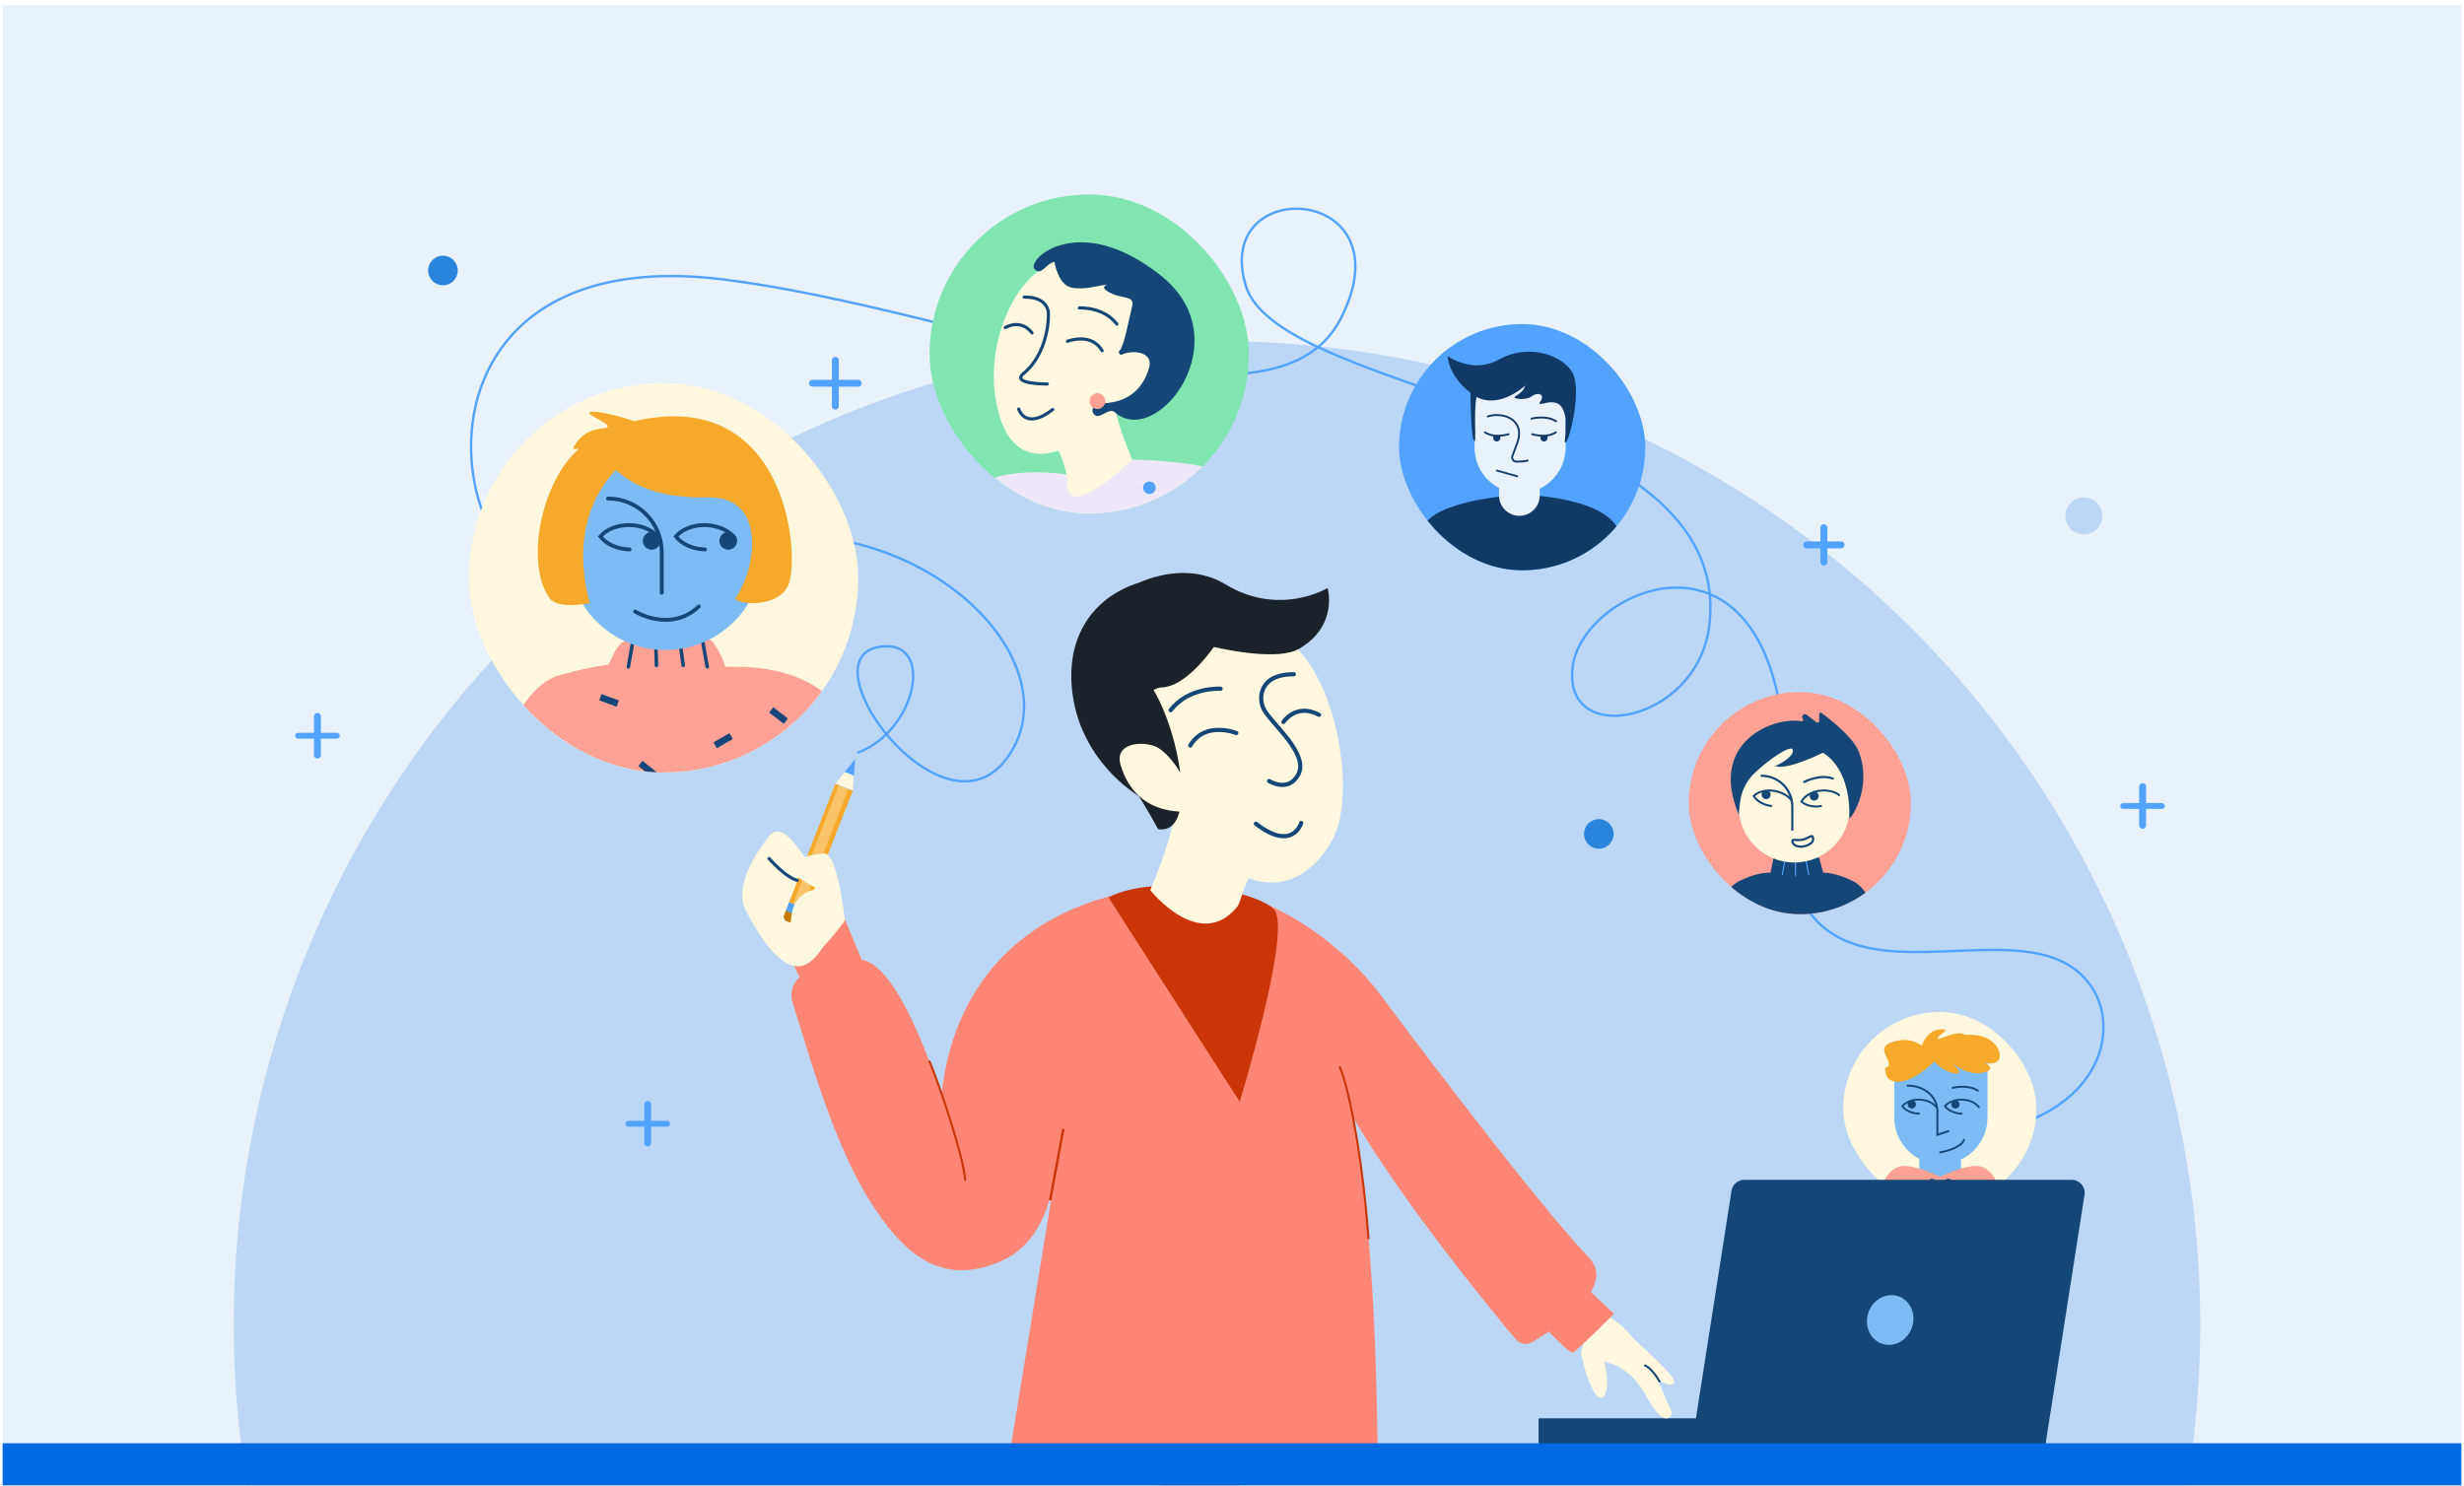 <svg width="466" height="281" viewBox="0 0 466 281" fill="none" xmlns="http://www.w3.org/2000/svg">
<g clip-path="url(#clip0_1627_62849)">
<rect width="465" height="280" transform="translate(0.5 0.968)" fill="#E9F1FB"/>
<circle cx="230.158" cy="250.481" r="185.963" fill="#BCD7F5"/>
<path d="M162.308 142.347C173.038 138.238 176.463 122.256 167.787 122.256C150.46 122.256 177.883 160.345 190.389 143.489C206.142 122.256 162.536 84.358 118.473 109.471C86.084 127.932 66.42 44.177 136.737 52.852C182.997 58.56 240.844 85.5 253.629 60.158C266.414 34.816 229.201 32.761 235.593 53.994C241.986 75.226 328.369 77.006 323.262 118.375C320.979 136.868 295.181 141.662 297.464 125.909C299.747 110.156 339.472 94.175 337.645 151.251C336.047 201.184 383.763 166.091 396.091 187.551C401.24 196.514 396.091 215.404 363.214 215.404" stroke="#52A3FF" stroke-width="0.457" stroke-linecap="round"/>
<g filter="url(#filter0_d_1627_62849)">
<g clip-path="url(#clip1_1627_62849)">
<rect x="348.603" y="191.433" width="36.529" height="36.529" rx="18.264" fill="#FFF7DE"/>
<g clip-path="url(#clip2_1627_62849)">
<path d="M362.988 217.089H370.874V220.665C370.874 222.842 369.108 224.608 366.931 224.608C364.754 224.608 362.988 222.842 362.988 220.665V217.089Z" fill="#7DBBF4"/>
<path d="M382.062 227.838C380.736 224.768 379.003 224.485 377.972 224.652C377.781 223.898 377.042 221.608 374.909 220.746C373.02 219.983 368.952 221.652 366.931 222.587C364.91 221.65 360.842 219.981 358.953 220.746C356.82 221.608 356.081 223.9 355.89 224.652C354.857 224.485 353.126 224.768 351.8 227.838C349.782 232.509 347.581 242.025 349.416 243.409C351.25 244.794 358.953 244.966 359.503 244.966H374.359C374.909 244.966 382.612 244.794 384.446 243.409C386.28 242.025 384.079 232.509 382.062 227.838Z" fill="#FFA194"/>
<path d="M358.245 199.17H375.883V211.387C375.883 216.254 371.93 220.205 367.065 220.205C362.197 220.205 358.246 216.252 358.246 211.387V199.17H358.245Z" fill="#7DBBF4"/>
<path d="M360.786 205.35C363.611 205.35 366.655 207.184 366.406 210.785V214.649L368.489 213.972" stroke="#144777" stroke-width="0.367" stroke-miterlimit="10" stroke-linecap="round"/>
<path d="M369.265 205.784C369.265 205.784 372.117 205.037 374.044 206.295" stroke="#144777" stroke-width="0.367" stroke-miterlimit="10" stroke-linecap="round"/>
<path d="M366.181 209.419C365.562 208.606 364.379 208.04 363.007 208.005C361.635 207.968 360.424 208.472 359.762 209.25C360.382 210.063 361.565 210.629 362.937 210.664" stroke="#144777" stroke-width="0.35" stroke-miterlimit="10" stroke-linecap="round"/>
<path d="M374.251 209.419C373.631 208.606 372.448 208.04 371.076 208.005C369.704 207.968 368.494 208.472 367.832 209.25C368.451 210.063 369.634 210.629 371.006 210.664" stroke="#144777" stroke-width="0.35" stroke-miterlimit="10" stroke-linecap="round"/>
<path d="M369.818 209.687C370.249 209.687 370.598 209.338 370.598 208.908C370.598 208.477 370.249 208.128 369.818 208.128C369.388 208.128 369.039 208.477 369.039 208.908C369.039 209.338 369.388 209.687 369.818 209.687Z" fill="#144777"/>
<path d="M361.566 209.687C361.996 209.687 362.345 209.338 362.345 208.908C362.345 208.477 361.996 208.128 361.566 208.128C361.135 208.128 360.786 208.477 360.786 208.908C360.786 209.338 361.135 209.687 361.566 209.687Z" fill="#144777"/>
<path d="M355.468 224.608C355.468 224.608 362.071 225.709 363.538 228.093" stroke="#144777" stroke-width="0.367" stroke-miterlimit="10" stroke-linecap="round"/>
<path d="M378.393 224.608C378.393 224.608 371.79 225.709 370.323 228.093" stroke="#144777" stroke-width="0.367" stroke-miterlimit="10" stroke-linecap="round"/>
<path d="M365.371 224.241C365.675 224.241 365.921 223.995 365.921 223.691C365.921 223.387 365.675 223.141 365.371 223.141C365.067 223.141 364.821 223.387 364.821 223.691C364.821 223.995 365.067 224.241 365.371 224.241Z" stroke="#144777" stroke-width="0.367" stroke-miterlimit="10" stroke-linecap="round"/>
<path d="M365.372 228.276C365.574 228.276 365.739 228.112 365.739 227.909C365.739 227.707 365.574 227.542 365.372 227.542C365.169 227.542 365.005 227.707 365.005 227.909C365.005 228.112 365.169 228.276 365.372 228.276Z" fill="#144777"/>
<path d="M365.371 223.691V227.909" stroke="#144777" stroke-width="0.367" stroke-miterlimit="10" stroke-linecap="round"/>
<path d="M368.488 224.241C368.792 224.241 369.038 223.995 369.038 223.691C369.038 223.387 368.792 223.141 368.488 223.141C368.184 223.141 367.938 223.387 367.938 223.691C367.938 223.995 368.184 224.241 368.488 224.241Z" stroke="#144777" stroke-width="0.367" stroke-miterlimit="10" stroke-linecap="round"/>
<path d="M368.489 228.276C368.691 228.276 368.856 228.112 368.856 227.909C368.856 227.707 368.691 227.542 368.489 227.542C368.286 227.542 368.122 227.707 368.122 227.909C368.122 228.112 368.286 228.276 368.489 228.276Z" fill="#144777"/>
<path d="M368.488 223.691V227.909" stroke="#144777" stroke-width="0.367" stroke-miterlimit="10" stroke-linecap="round"/>
<path d="M371.678 195.788C371.647 195.76 371.616 195.733 371.579 195.709C370.083 194.687 366.29 197.097 366.473 196.364C366.657 195.63 369.406 194.53 366.838 194.713C364.784 194.86 363.786 196.883 363.471 197.781C360.687 195.975 358.396 196.949 357.538 197.26C355.368 198.049 356.749 199.626 357.143 200.809C357.538 201.992 356.551 201.992 356.551 201.992C356.551 201.992 356.157 205.147 359.706 204.556C362.216 204.138 364.846 201.769 365.819 200.815C366.791 201.772 368.04 202.713 369.367 202.979C371.622 203.43 369.984 201.822 369.076 201.029C370.041 201.785 372.267 203.276 374.496 202.979C377.069 202.636 376.656 201.697 375.339 201.068C376.199 201.24 377.34 201.27 377.944 200.556C378.892 199.434 377.421 195.28 371.678 195.788Z" fill="#F6A92A"/>
<path d="M366.925 217.973C368.219 217.763 370.932 217.002 371.434 215.633" stroke="#144777" stroke-width="0.365" stroke-linecap="round"/>
</g>
</g>
</g>
<g filter="url(#filter1_d_1627_62849)">
<g clip-path="url(#clip3_1627_62849)">
<rect x="175.802" y="36.783" width="60.401" height="60.401" rx="30.201" fill="#81E5B2"/>
<g clip-path="url(#clip4_1627_62849)">
<path d="M202.777 89.871C202.777 89.871 188.484 87.49 184.314 92.851C180.144 98.212 177.762 117.49 177.762 117.49L234.078 117.519C234.078 117.519 234.942 91.956 231.367 89.575C227.792 87.194 214.128 86.923 214.128 86.923L202.777 89.871Z" fill="#EDE7F7"/>
<path d="M189.267 62.494C187.836 67.169 187.534 72.132 188.575 76.909C189.394 80.656 191.118 84.535 194.729 85.554C196.577 86.076 198.411 85.85 200.121 85.215C200.835 86.397 201.952 89.952 201.884 90.762C201.117 99.672 214.129 86.919 214.129 86.919C214.129 86.919 210.521 78.495 210.775 75.636C213.071 72.316 217.603 65.513 218.305 62.517C221.434 49.18 196.507 38.828 189.267 62.494Z" fill="#FFF7DE"/>
<path d="M198.077 72.637C198.077 72.637 191.1 72.691 193.563 70.662C198.359 66.712 198.455 59.52 198.212 58.682C197.871 57.494 196.793 56.179 193.695 56.197" stroke="#144777" stroke-width="0.595" stroke-miterlimit="10" stroke-linecap="round"/>
<path d="M204.124 58.251C204.124 58.251 208.669 57.957 211.226 61.306" stroke="#144777" stroke-width="0.595" stroke-miterlimit="10" stroke-linecap="round"/>
<path d="M209.72 74.443C210.046 74.398 210.283 74.165 210.25 73.921C210.216 73.677 209.925 73.515 209.6 73.559C209.274 73.604 209.037 73.837 209.07 74.081C209.103 74.325 209.394 74.487 209.72 74.443Z" fill="#52A3FF"/>
<path d="M192.657 77.363C192.657 77.363 193.847 81.533 199.101 77.465" stroke="#144777" stroke-width="0.595" stroke-miterlimit="10" stroke-linecap="round"/>
<path d="M201.889 64.557C201.889 64.557 206.355 62.771 208.44 66.343" stroke="#144777" stroke-width="0.595" stroke-miterlimit="10" stroke-linecap="round"/>
<path d="M195.181 62.986C195.181 62.986 193.392 60.232 190.108 61.964" stroke="#144777" stroke-width="0.595" stroke-miterlimit="10" stroke-linecap="round"/>
<path d="M219.457 52.049C203.97 39.838 194.143 49.07 195.633 50.859C196.874 52.348 197.895 49.781 199.416 49.507C199.755 51.316 200.621 54.041 202.779 54.433C205.206 54.874 207.629 54.01 209.41 53.841C208.724 54.103 208.515 54.481 209.334 55.029C212.014 56.815 214.694 55.624 214.099 58.008C213.504 60.389 212.609 65.454 211.718 66.346C210.826 67.237 214.929 68.431 215.293 69.325C215.656 70.219 205.762 75.876 206.656 77.962C207.55 80.047 209.636 76.886 210.826 77.962C218.681 85.055 234.95 64.263 219.463 52.052L219.457 52.049Z" fill="#144777"/>
<path d="M206.95 76.173C206.95 76.173 214.965 77.637 217.304 69.618C218.317 66.14 213.306 66.137 211.718 67.35" fill="#FFF7DE"/>
<path d="M217.385 93.459C218.042 93.459 218.575 92.925 218.575 92.268C218.575 91.61 218.042 91.077 217.385 91.077C216.727 91.077 216.194 91.61 216.194 92.268C216.194 92.925 216.727 93.459 217.385 93.459Z" fill="#52A3FF"/>
<path d="M207.546 77.363C208.369 77.363 209.036 76.696 209.036 75.874C209.036 75.051 208.369 74.384 207.546 74.384C206.723 74.384 206.056 75.051 206.056 75.874C206.056 76.696 206.723 77.363 207.546 77.363Z" fill="#FFA194"/>
</g>
</g>
</g>
<path d="M319.876 273.829H386.759L394.231 226.022C394.465 224.526 393.309 223.172 391.793 223.172H329.905C328.69 223.172 327.653 224.059 327.467 225.258L319.876 273.829Z" fill="#144777"/>
<path d="M290.983 273.825H376.862V268.284H290.983V273.825Z" fill="#144777"/>
<path d="M361.581 251.147C362.457 248.674 361.33 246.019 359.064 245.216C356.798 244.413 354.251 245.767 353.375 248.239C352.499 250.711 353.626 253.366 355.892 254.169C358.158 254.972 360.705 253.619 361.581 251.147Z" fill="#7DBBF4"/>
<path d="M298.97 255.945C298.97 255.945 300.537 263.258 302.365 264.303C304.194 265.348 304.847 259.471 301.974 253.986C300.078 250.365 298.97 255.945 298.97 255.945Z" fill="#FFF7DE"/>
<path d="M302.695 257.496C302.695 257.496 307.741 257.441 311.426 264.216C315.11 270.991 316.238 267.315 316.238 267.315C316.238 267.315 312.969 259.518 311.58 257.338C309.858 254.639 307.246 249.066 300.4 247.669C297.641 247.107 302.695 257.496 302.695 257.496Z" fill="#FFF7DE"/>
<path d="M300.535 237.918C289.304 226.164 260.572 187.503 260.572 187.503C260.572 187.503 241.001 160.92 212.02 169.041C202.653 171.011 181.08 178.65 178.029 207.354C178.029 207.354 170.885 183.794 163.572 181.705C159.005 180.399 154.442 182.659 151.651 184.538C149.989 185.658 149.277 187.744 149.894 189.648C152.728 198.382 157.402 216.08 164.704 227.466C170.319 236.22 176.977 243.06 187.875 239.148C192.327 237.55 197.552 234.14 199.519 222.482L190.843 275.676C190.843 275.676 230.796 289.146 260.572 274.078C260.31 269.115 260.568 236.873 255.866 211.272C264.224 225.899 281.507 247.285 286.692 253.36C287.463 254.263 288.769 254.48 289.786 253.871C294.377 251.136 305.842 243.47 300.531 237.914L300.535 237.918Z" fill="#FF8675"/>
<path d="M209.638 169.745L234.452 208.403C234.452 208.403 244.378 176.014 240.982 172.096C237.587 168.178 217.997 165.305 209.638 169.745Z" fill="#CA3507"/>
<path d="M251.78 134.567C253.68 140.78 254.733 148.766 253.348 155.114C252.263 160.093 248.124 165.21 243.319 166.563C240.861 167.256 238.428 166.955 236.152 166.112C235.202 167.683 234.66 170.703 233.975 171.538C226.875 180.189 217.536 168.38 217.536 168.38C217.536 168.38 222.332 157.184 221.992 153.385C218.94 148.972 212.921 139.929 211.987 135.948C207.828 118.226 242.152 103.116 251.776 134.563L251.78 134.567Z" fill="#FFF7DE"/>
<path d="M240.011 147.733C240.011 147.733 243.606 150.019 245.505 146.562C247.694 142.576 240.332 136.775 239.042 134.198C238.523 133.162 238.369 131.962 238.694 130.85C239.149 129.271 240.581 127.526 244.697 127.546" stroke="#144777" stroke-width="0.792" stroke-miterlimit="10" stroke-linecap="round"/>
<path d="M230.839 130.281C230.839 130.281 224.795 129.893 221.4 134.341" stroke="#144777" stroke-width="0.792" stroke-miterlimit="10" stroke-linecap="round"/>
<path d="M246.082 155.676C246.082 155.676 244.499 161.217 237.518 155.811" stroke="#144777" stroke-width="0.792" stroke-miterlimit="10" stroke-linecap="round"/>
<path d="M233.814 138.659C233.814 138.659 227.877 136.284 225.107 141.033" stroke="#144777" stroke-width="0.792" stroke-miterlimit="10" stroke-linecap="round"/>
<path d="M203.891 134.741C203.891 134.741 211.378 142.925 219.04 156.855C230.185 158.423 217.473 116.457 211.204 129.342C209.21 133.443 203.891 134.741 203.891 134.741Z" fill="#1C2229"/>
<path d="M242.725 136.569C242.725 136.569 245.103 132.908 249.464 135.212" stroke="#144777" stroke-width="0.792" stroke-miterlimit="10" stroke-linecap="round"/>
<path d="M251.084 111.229C251.084 111.229 242.01 116.753 231.756 110.532C226.623 107.422 220.52 108.007 215.379 110.227C207.452 112.725 201.92 119.433 202.675 129.687C203.894 146.229 219.566 153.021 216.432 150.931C213.298 148.841 213.994 143.792 214.342 143.095C214.691 142.398 216.954 140.831 216.954 140.831C216.954 140.831 214.691 130.209 219.74 130.035C223.777 129.897 228.032 124.534 229.579 122.385C232.361 123.018 241.851 124.954 245.69 122.721C253.178 118.368 251.088 111.229 251.088 111.229H251.084Z" fill="#1C2229"/>
<path d="M225.69 153.397C225.69 153.397 215.037 155.344 211.93 144.686C210.584 140.064 217.245 140.06 219.354 141.67C219.354 141.67 224.329 144.888 225.69 153.397Z" fill="#FFF7DE"/>
<path d="M307.985 252.419C307.985 252.419 316.257 259.602 316.605 261.169C316.953 262.736 313.862 261.43 312.643 260.559C311.424 259.689 307.985 252.419 307.985 252.419Z" fill="#FFF7DE"/>
<path d="M311.121 258.296C311.121 258.296 312.296 258.687 313.863 261.299" stroke="#144777" stroke-width="0.396" stroke-miterlimit="10" stroke-linecap="round"/>
<path d="M289.674 248.469C289.674 248.469 296.758 256.23 297.494 255.858C298.23 255.486 305.263 248.528 305.263 248.528L296.053 239.861L289.674 248.469Z" fill="#FF8675"/>
<path d="M164.181 184.495L159.484 173.141L148.64 179.489L152.819 188.195L164.181 184.495Z" fill="#FF8675"/>
<path d="M148.15 157.603C147.311 157.053 146.183 157.255 145.553 158.039C143.424 160.686 138.568 167.553 141.105 172.349C142.985 175.903 146.895 182.825 150.971 182.781C155.048 182.742 157.675 174.87 157.818 174.261C157.945 173.715 152.966 160.75 148.15 157.603Z" fill="#FFF7DE"/>
<path d="M152.536 171.997L149.231 170.688L158.021 148.16L161.326 149.468L152.536 171.997Z" fill="#F6A92A"/>
<path opacity="0.3" d="M151.782 171.699L149.982 170.986L158.704 148.328L160.504 149.04L151.782 171.699Z" fill="white"/>
<path d="M161.714 143.586L161.314 149.577L157.956 148.248L161.714 143.586Z" fill="#52A3FF"/>
<path d="M161.505 146.711L161.314 149.577L157.956 148.248L159.753 146.017L161.505 146.711Z" fill="#FFF7DE"/>
<path d="M151.889 173.651L148.584 172.342L149.23 170.688L152.535 171.996L151.889 173.651Z" fill="#52A3FF"/>
<path d="M148.795 174.258L150.442 174.911C150.9 175.092 151.418 174.863 151.598 174.401L151.917 173.584L148.612 172.276L148.293 173.092C148.113 173.555 148.337 174.077 148.795 174.258Z" fill="#C57B00"/>
<path d="M159.779 174.17C159.779 174.17 158.488 161.177 155.797 161.442C153.106 161.707 148.911 162.424 149.746 164.644C150.296 166.112 154.78 168.15 154.78 168.15C154.78 168.15 150.296 168.368 149.726 173.022C149.176 177.506 147.961 181.479 150.447 182.508C152.932 183.537 159.779 174.17 159.779 174.17Z" fill="#FFF7DE"/>
<path d="M145.302 162.218C145.302 162.218 148.646 166.172 151.028 166.579" stroke="#144777" stroke-width="0.594" stroke-miterlimit="10"/>
<path d="M253.371 201.877C254.36 203.526 257.388 215.392 258.812 234.23" stroke="#CA3507" stroke-width="0.396" stroke-linecap="round"/>
<path d="M201.109 213.547L198.608 227.048" stroke="#CA3507" stroke-width="0.457"/>
<path d="M175.802 200.788C177.781 205.537 182.213 218.716 182.53 223.148" stroke="#CA3507" stroke-width="0.396" stroke-linecap="round"/>
<g filter="url(#filter2_d_1627_62849)">
<g clip-path="url(#clip5_1627_62849)">
<rect x="264.59" y="61.299" width="46.574" height="46.574" rx="23.287" fill="#52A3FF"/>
<path d="M306.271 100.864C304.361 93.989 288.289 93.606 288.289 93.606C283.501 93.721 269.318 95.192 268.802 100.864C268.136 103.473 266.341 110.682 266.568 112.723C266.874 115.482 273.094 114.231 274.436 113.927H300.638C301.981 114.231 308.199 115.482 308.507 112.723C308.734 110.682 306.939 103.473 306.272 100.864H306.271Z" fill="#113966"/>
<path d="M278.874 72.734V84.664C278.874 87.983 280.752 90.862 283.504 92.299V93.722C283.504 95.848 285.228 97.572 287.354 97.572C289.48 97.572 291.204 95.848 291.204 93.722V92.431C294.096 91.042 296.095 88.086 296.095 84.662V72.734H278.874Z" fill="#E9F1FB"/>
<path d="M281.357 78.769C284.275 77.834 288.744 79.381 286.845 84.075L286.037 86.252C285.845 86.772 286.228 87.322 286.781 87.325C287.496 87.328 288.385 87.291 288.918 87.117" stroke="#113966" stroke-width="0.357" stroke-miterlimit="10" stroke-linecap="round"/>
<path d="M289.633 79.19C289.633 79.19 292.417 78.461 294.299 79.69" stroke="#113966" stroke-width="0.357" stroke-miterlimit="10" stroke-linecap="round"/>
<path d="M289.774 82.13C289.774 82.13 292.353 82.99 294.243 81.787" stroke="#113966" stroke-width="0.357" stroke-miterlimit="10" stroke-linecap="round"/>
<path d="M292.697 82.818C292.697 83.198 292.389 83.506 292.009 83.506C291.629 83.506 291.322 83.198 291.322 82.818C291.322 82.439 291.629 82.475 292.009 82.475C292.389 82.475 292.697 82.439 292.697 82.818Z" fill="#113966"/>
<path d="M285.303 82.13C285.303 82.13 282.725 82.99 280.834 81.787" stroke="#113966" stroke-width="0.357" stroke-miterlimit="10" stroke-linecap="round"/>
<path d="M282.381 82.818C282.381 83.198 282.689 83.506 283.069 83.506C283.449 83.506 283.756 83.198 283.756 82.818C283.756 82.439 283.449 82.475 283.069 82.475C282.689 82.475 282.381 82.439 282.381 82.818Z" fill="#113966"/>
<path d="M297.165 70.099C294.93 67.005 288.934 64.991 283.415 68.036C278.431 70.786 273.79 67.349 273.79 67.349C273.79 67.349 273.792 70.945 278.097 74.311C278.128 77.199 278.255 82.608 278.764 83.347C279.348 84.196 278.604 78.335 279.247 75.081C283.681 77.431 288.465 72.93 288.465 72.93C287.885 74.739 285.995 74.911 286.51 75.255C287.026 75.599 288.917 75.599 289.776 74.911C290.635 74.224 292.354 74.396 291.323 75.942C290.292 77.489 294.315 74.497 295.62 77.489C295.891 78.113 296.042 78.763 296.116 79.394C296.111 80.43 296.082 81.401 296.077 82.132C295.958 83.177 295.821 83.835 296.135 83.677C296.823 83.333 299.401 73.193 297.167 70.099H297.165Z" fill="#113966"/>
<path d="M274.906 107.825C274.906 107.825 274.428 112.213 274.391 114.013" stroke="#0069E0" stroke-width="0.172" stroke-miterlimit="10"/>
<path d="M283.097 89.013L286.944 90.091" stroke="#144777" stroke-width="0.365" stroke-linecap="round"/>
</g>
</g>
<g filter="url(#filter3_d_1627_62849)">
<g clip-path="url(#clip6_1627_62849)">
<rect x="88.69" y="72.492" width="73.616" height="73.616" rx="36.808" fill="#FFF7DE"/>
<g clip-path="url(#clip7_1627_62849)">
<path d="M139.341 126.146L137.142 126.114C136.825 124.642 135.898 123.039 135.023 121.7C133.573 119.482 125.427 120.003 120.62 120.371C118.732 120.517 117.066 121.65 116.238 123.35C115.8 124.252 115.397 125.019 115.102 125.724C112.922 125.987 109.942 126.565 105.906 127.704C94.013 131.061 92.183 157.89 92.183 157.89L162.15 158.194C161.874 157.842 161.315 155.488 161.09 142.646C160.785 125.267 139.341 126.149 139.341 126.149V126.146Z" fill="#FFA194"/>
<path d="M117.047 132.492L113.768 131.296L113.333 132.489L116.612 133.685L117.047 132.492Z" fill="#144777"/>
<path d="M137.96 138.685L134.937 140.43L135.572 141.529L138.594 139.784L137.96 138.685Z" fill="#144777"/>
<path d="M99.881 144.715L96.858 146.46L97.493 147.56L100.515 145.814L99.881 144.715Z" fill="#144777"/>
<path d="M124.239 146.107L121.525 143.912L120.727 144.899L123.441 147.094L124.239 146.107Z" fill="#144777"/>
<path d="M149.011 135.91L146.245 133.781L145.471 134.787L148.237 136.916L149.011 135.91Z" fill="#144777"/>
<path d="M144.856 145.502C144.856 145.502 144.516 155.462 143.904 158.194" stroke="#144777" stroke-width="0.67" stroke-miterlimit="10" stroke-linecap="round"/>
<path d="M108.364 142.963C108.364 142.963 104.556 155.338 105.19 157.56" stroke="#144777" stroke-width="0.67" stroke-miterlimit="10" stroke-linecap="round"/>
<path d="M119.787 120.752L118.835 126.146" stroke="#144777" stroke-width="0.67" stroke-miterlimit="10" stroke-linecap="round"/>
<path d="M123.99 120.393L124.155 125.867" stroke="#144777" stroke-width="0.67" stroke-miterlimit="10" stroke-linecap="round"/>
<path d="M128.453 120.418L129.208 125.844" stroke="#144777" stroke-width="0.67" stroke-miterlimit="10" stroke-linecap="round"/>
<path d="M132.792 120.752L133.757 126.143" stroke="#144777" stroke-width="0.67" stroke-miterlimit="10" stroke-linecap="round"/>
<path d="M144.222 99.149C144.222 88.992 135.988 80.758 125.832 80.758C115.676 80.758 107.442 88.992 107.442 99.149V104.562C107.442 114.72 115.676 122.954 125.832 122.954C135.988 122.954 144.222 114.72 144.222 104.562V99.149Z" fill="#7DBBF4"/>
<path d="M115 94.297C120.607 94.297 125.154 98.844 125.154 104.451V112.124" stroke="#144777" stroke-width="0.73" stroke-miterlimit="10" stroke-linecap="round"/>
<path d="M124.683 101.777C123.607 100.371 121.557 99.387 119.177 99.324C116.797 99.26 114.7 100.133 113.551 101.482C114.627 102.887 116.677 103.871 119.057 103.934" stroke="#144777" stroke-width="0.73" stroke-miterlimit="10" stroke-linecap="round"/>
<path d="M123.247 103.976C124.174 103.976 124.926 103.225 124.926 102.297C124.926 101.37 124.174 100.619 123.247 100.619C122.32 100.619 121.568 101.37 121.568 102.297C121.568 103.225 122.32 103.976 123.247 103.976Z" fill="#144777"/>
<path d="M138.96 101.777C137.885 100.371 135.835 99.387 133.455 99.324C131.075 99.26 128.978 100.133 127.829 101.482C128.905 102.887 130.955 103.871 133.334 103.934" stroke="#144777" stroke-width="0.73" stroke-miterlimit="10" stroke-linecap="round"/>
<path d="M137.73 103.976C138.657 103.976 139.409 103.225 139.409 102.297C139.409 101.37 138.657 100.619 137.73 100.619C136.803 100.619 136.052 101.37 136.052 102.297C136.052 103.225 136.803 103.976 137.73 103.976Z" fill="#144777"/>
<path d="M120.106 115.675C120.106 115.675 126.769 119.8 132.164 114.723" stroke="#144777" stroke-width="0.73" stroke-miterlimit="10" stroke-linecap="round"/>
<path d="M119.986 79.673C117.755 78.959 113.468 77.683 111.856 77.915C109.635 78.232 117.885 80.771 113.76 81.088C109.635 81.405 108.366 84.896 108.366 84.896H110.27C110.219 84.934 110.32 84.223 110.27 84.261C102.337 90.29 99.221 106.552 103.923 113.136C105.51 115.358 111.539 114.088 111.539 114.088C107.833 100.19 113.255 92.213 116.457 88.916C119.472 91.493 123.952 94.285 134.068 94.098C144.615 93.901 143.384 106.777 139.145 113.136C138.51 114.088 146.573 115.431 148.981 110.915C151.52 106.156 149.299 72.838 119.986 79.676V79.673Z" fill="#F6A92A"/>
</g>
</g>
</g>
<g filter="url(#filter4_d_1627_62849)">
<g clip-path="url(#clip8_1627_62849)">
<rect x="319.382" y="130.919" width="42.008" height="42.008" rx="21.004" fill="#FFA194"/>
<g clip-path="url(#clip9_1627_62849)">
<path d="M355.765 182.595C355.629 181.44 355.537 180.282 355.487 179.121C355.341 175.711 354.52 168.636 350.299 166.604C347.929 165.464 346.116 165.099 344.809 165.059L344.046 162.227H335.419L334.856 165.055C333.531 165.043 331.613 165.364 329.039 166.604C324.214 168.928 323.832 177.841 323.822 180.334C323.822 180.778 323.803 181.217 323.776 181.661C323.651 183.629 323.511 189.263 325.912 189.949C325.912 189.949 350.091 191.199 353.634 189.949C356.146 189.063 356.04 184.926 355.765 182.595Z" fill="#144777"/>
<path d="M337.585 162.644L337.064 165.457" stroke="#52A3FF" stroke-width="0.208" stroke-miterlimit="10" stroke-linecap="round"/>
<path d="M341.545 162.644L342.067 165.457" stroke="#52A3FF" stroke-width="0.208" stroke-miterlimit="10" stroke-linecap="round"/>
<path d="M339.565 162.331V165.666" stroke="#52A3FF" stroke-width="0.208" stroke-miterlimit="10" stroke-linecap="round"/>
<path d="M349.883 149.525C349.883 143.711 345.17 138.999 339.357 138.999C333.544 138.999 328.831 143.711 328.831 149.525V152.624C328.831 158.438 333.544 163.15 339.357 163.15C345.17 163.15 349.883 158.438 349.883 152.624V149.525Z" fill="#FFF7DE"/>
<path d="M333.158 146.748C336.368 146.748 338.969 149.35 338.969 152.559V156.951" stroke="#144777" stroke-width="0.417" stroke-miterlimit="10" stroke-linecap="round"/>
<path d="M341.209 147.911C341.209 147.911 344.18 146.361 346.633 147.265" stroke="#144777" stroke-width="0.417" stroke-miterlimit="10" stroke-linecap="round"/>
<path d="M351.549 142.217C350.33 139.028 344.611 134.953 344.611 134.953C344.444 134.697 344.046 134.815 344.046 135.122V136.387C344.046 136.641 343.756 136.785 343.552 136.631L341.659 135.195C341.173 134.826 340.565 135.466 340.959 135.933C341.117 136.12 341 136.481 340.759 136.435C335.673 135.478 322.994 140.133 328.83 154.098C328.853 154.15 328.911 153.012 329.12 151.534C329.399 149.56 330.316 147.728 331.738 146.332C334.547 143.574 338.762 140.818 339.043 141.8C339.46 143.259 335.708 144.927 335.708 144.927C337.841 145.637 343.218 143.14 344.763 142.388C348.977 144.962 349.94 150.932 349.726 154.65C349.673 155.557 354.259 149.304 351.549 142.217Z" fill="#144777"/>
<path d="M338.844 151.461C338.258 150.511 336.824 149.762 335.336 149.573C333.846 149.383 332.474 149.798 331.667 150.571C332.253 151.522 333.479 152.27 334.967 152.46" stroke="#144777" stroke-width="0.384" stroke-miterlimit="10" stroke-linecap="round"/>
<path d="M334.011 151.163C334.482 151.163 334.863 150.781 334.863 150.311C334.863 149.84 334.482 149.458 334.011 149.458C333.54 149.458 333.158 149.84 333.158 150.311C333.158 150.781 333.54 151.163 334.011 151.163Z" fill="#144777"/>
<path d="M347.822 150.408C346.986 149.666 345.399 149.364 343.918 149.61C342.438 149.858 341.241 150.65 340.691 151.624C341.527 152.366 342.915 152.728 344.395 152.482" stroke="#144777" stroke-width="0.384" stroke-miterlimit="10" stroke-linecap="round"/>
<path d="M343.103 151.44C343.573 151.44 343.955 151.059 343.955 150.588C343.955 150.117 343.573 149.735 343.103 149.735C342.632 149.735 342.25 150.117 342.25 150.588C342.25 151.059 342.632 151.44 343.103 151.44Z" fill="#144777"/>
<path d="M341.206 160.086C340.135 160.318 339.145 159.944 338.995 159.255C338.845 158.565 339.864 159.067 340.935 158.836C342.007 158.604 342.728 157.727 342.876 158.417C343.024 159.107 342.703 159.524 341.712 159.941L341.206 160.086Z" stroke="#144777" stroke-width="0.417" stroke-miterlimit="10" stroke-linecap="round"/>
</g>
</g>
</g>
<path d="M126.158 212.568H118.836" stroke="#52A3FF" stroke-width="1.103" stroke-linecap="round"/>
<path d="M122.497 216.229V208.908" stroke="#52A3FF" stroke-width="1.305" stroke-linecap="round"/>
<path d="M408.875 152.459H401.554" stroke="#52A3FF" stroke-width="1.103" stroke-linecap="round"/>
<path d="M405.215 156.12V148.798" stroke="#52A3FF" stroke-width="1.305" stroke-linecap="round"/>
<path d="M63.697 139.17H56.375" stroke="#52A3FF" stroke-width="1.103" stroke-linecap="round"/>
<path d="M60.036 142.831V135.51" stroke="#52A3FF" stroke-width="1.305" stroke-linecap="round"/>
<path d="M162.309 72.496H153.65" stroke="#52A3FF" stroke-width="1.305" stroke-linecap="round"/>
<path d="M157.979 76.821V68.163" stroke="#52A3FF" stroke-width="1.305" stroke-linecap="round"/>
<path d="M348.195 103.073H341.69" stroke="#52A3FF" stroke-width="1.305" stroke-linecap="round"/>
<path d="M344.942 106.323V99.818" stroke="#52A3FF" stroke-width="1.305" stroke-linecap="round"/>
<path d="M71.534 225.858C73.853 225.858 75.734 223.978 75.734 221.659C75.734 219.339 73.853 217.459 71.534 217.459C69.214 217.459 67.334 219.339 67.334 221.659C67.334 223.978 69.214 225.858 71.534 225.858Z" fill="#BCD7F5"/>
<path d="M292.697 203.941C295.016 203.941 296.897 202.061 296.897 199.741C296.897 197.422 295.016 195.542 292.697 195.542C290.377 195.542 288.497 197.422 288.497 199.741C288.497 202.061 290.377 203.941 292.697 203.941Z" fill="#BCD7F5"/>
<path d="M100.21 184.583C101.517 184.583 102.576 183.524 102.576 182.217C102.576 180.911 101.517 179.851 100.21 179.851C98.903 179.851 97.844 180.911 97.844 182.217C97.844 183.524 98.903 184.583 100.21 184.583Z" fill="#BCD7F5"/>
<path d="M302.376 160.545C303.922 160.545 305.176 159.291 305.176 157.745C305.176 156.199 303.922 154.945 302.376 154.945C300.83 154.945 299.576 156.199 299.576 157.745C299.576 159.291 300.83 160.545 302.376 160.545Z" fill="#2985DB"/>
<path d="M83.771 53.966C85.317 53.966 86.571 52.712 86.571 51.166C86.571 49.62 85.317 48.366 83.771 48.366C82.225 48.366 80.971 49.62 80.971 51.166C80.971 52.712 82.225 53.966 83.771 53.966Z" fill="#2985DB"/>
<path d="M394.111 101.071C396.044 101.071 397.611 99.504 397.611 97.571C397.611 95.638 396.044 94.071 394.111 94.071C392.178 94.071 390.611 95.638 390.611 97.571C390.611 99.504 392.178 101.071 394.111 101.071Z" fill="#BCD7F5"/>
<rect width="465" height="8" transform="translate(0.5 273.005)" fill="#0069E0"/>
</g>
<defs>
<filter id="filter0_d_1627_62849" x="346.776" y="189.606" width="40.182" height="40.181" filterUnits="userSpaceOnUse" color-interpolation-filters="sRGB">
<feFlood flood-opacity="0" result="BackgroundImageFix"/>
<feColorMatrix in="SourceAlpha" type="matrix" values="0 0 0 0 0 0 0 0 0 0 0 0 0 0 0 0 0 0 127 0" result="hardAlpha"/>
<feOffset/>
<feGaussianBlur stdDeviation="0.913"/>
<feColorMatrix type="matrix" values="0 0 0 0 0 0 0 0 0 0 0 0 0 0 0 0 0 0 0.16 0"/>
<feBlend mode="normal" in2="BackgroundImageFix" result="effect1_dropShadow_1627_62849"/>
<feBlend mode="normal" in="SourceGraphic" in2="effect1_dropShadow_1627_62849" result="shape"/>
</filter>
<filter id="filter1_d_1627_62849" x="173.976" y="34.957" width="64.054" height="64.054" filterUnits="userSpaceOnUse" color-interpolation-filters="sRGB">
<feFlood flood-opacity="0" result="BackgroundImageFix"/>
<feColorMatrix in="SourceAlpha" type="matrix" values="0 0 0 0 0 0 0 0 0 0 0 0 0 0 0 0 0 0 127 0" result="hardAlpha"/>
<feOffset/>
<feGaussianBlur stdDeviation="0.913"/>
<feColorMatrix type="matrix" values="0 0 0 0 0 0 0 0 0 0 0 0 0 0 0 0 0 0 0.16 0"/>
<feBlend mode="normal" in2="BackgroundImageFix" result="effect1_dropShadow_1627_62849"/>
<feBlend mode="normal" in="SourceGraphic" in2="effect1_dropShadow_1627_62849" result="shape"/>
</filter>
<filter id="filter2_d_1627_62849" x="261.85" y="58.56" width="52.053" height="52.053" filterUnits="userSpaceOnUse" color-interpolation-filters="sRGB">
<feFlood flood-opacity="0" result="BackgroundImageFix"/>
<feColorMatrix in="SourceAlpha" type="matrix" values="0 0 0 0 0 0 0 0 0 0 0 0 0 0 0 0 0 0 127 0" result="hardAlpha"/>
<feOffset/>
<feGaussianBlur stdDeviation="1.37"/>
<feColorMatrix type="matrix" values="0 0 0 0 0 0 0 0 0 0 0 0 0 0 0 0 0 0 0.16 0"/>
<feBlend mode="normal" in2="BackgroundImageFix" result="effect1_dropShadow_1627_62849"/>
<feBlend mode="normal" in="SourceGraphic" in2="effect1_dropShadow_1627_62849" result="shape"/>
</filter>
<filter id="filter3_d_1627_62849" x="86.864" y="70.666" width="77.269" height="77.269" filterUnits="userSpaceOnUse" color-interpolation-filters="sRGB">
<feFlood flood-opacity="0" result="BackgroundImageFix"/>
<feColorMatrix in="SourceAlpha" type="matrix" values="0 0 0 0 0 0 0 0 0 0 0 0 0 0 0 0 0 0 127 0" result="hardAlpha"/>
<feOffset/>
<feGaussianBlur stdDeviation="0.913"/>
<feColorMatrix type="matrix" values="0 0 0 0 0 0 0 0 0 0 0 0 0 0 0 0 0 0 0.16 0"/>
<feBlend mode="normal" in2="BackgroundImageFix" result="effect1_dropShadow_1627_62849"/>
<feBlend mode="normal" in="SourceGraphic" in2="effect1_dropShadow_1627_62849" result="shape"/>
</filter>
<filter id="filter4_d_1627_62849" x="317.556" y="129.093" width="45.661" height="45.661" filterUnits="userSpaceOnUse" color-interpolation-filters="sRGB">
<feFlood flood-opacity="0" result="BackgroundImageFix"/>
<feColorMatrix in="SourceAlpha" type="matrix" values="0 0 0 0 0 0 0 0 0 0 0 0 0 0 0 0 0 0 127 0" result="hardAlpha"/>
<feOffset/>
<feGaussianBlur stdDeviation="0.913"/>
<feColorMatrix type="matrix" values="0 0 0 0 0 0 0 0 0 0 0 0 0 0 0 0 0 0 0.16 0"/>
<feBlend mode="normal" in2="BackgroundImageFix" result="effect1_dropShadow_1627_62849"/>
<feBlend mode="normal" in="SourceGraphic" in2="effect1_dropShadow_1627_62849" result="shape"/>
</filter>
<clipPath id="clip0_1627_62849">
<rect width="465" height="280" fill="white" transform="translate(0.5 0.968)"/>
</clipPath>
<clipPath id="clip1_1627_62849">
<rect x="348.603" y="191.433" width="36.529" height="36.529" rx="18.264" fill="white"/>
</clipPath>
<clipPath id="clip2_1627_62849">
<rect width="36.404" height="50.274" fill="white" transform="translate(348.729 194.693)"/>
</clipPath>
<clipPath id="clip3_1627_62849">
<rect x="175.802" y="36.783" width="60.401" height="60.401" rx="30.201" fill="white"/>
</clipPath>
<clipPath id="clip4_1627_62849">
<rect width="56.409" height="72.114" fill="white" transform="translate(177.762 45.834)"/>
</clipPath>
<clipPath id="clip5_1627_62849">
<rect x="264.59" y="61.299" width="46.574" height="46.574" rx="23.287" fill="white"/>
</clipPath>
<clipPath id="clip6_1627_62849">
<rect x="88.69" y="72.492" width="73.616" height="73.616" rx="36.808" fill="white"/>
</clipPath>
<clipPath id="clip7_1627_62849">
<rect width="70.126" height="80.641" fill="white" transform="translate(92.183 77.886)"/>
</clipPath>
<clipPath id="clip8_1627_62849">
<rect x="319.382" y="130.919" width="42.008" height="42.008" rx="21.004" fill="white"/>
</clipPath>
<clipPath id="clip9_1627_62849">
<rect width="32.185" height="55.69" fill="white" transform="translate(323.719 134.813)"/>
</clipPath>
</defs>
</svg>
